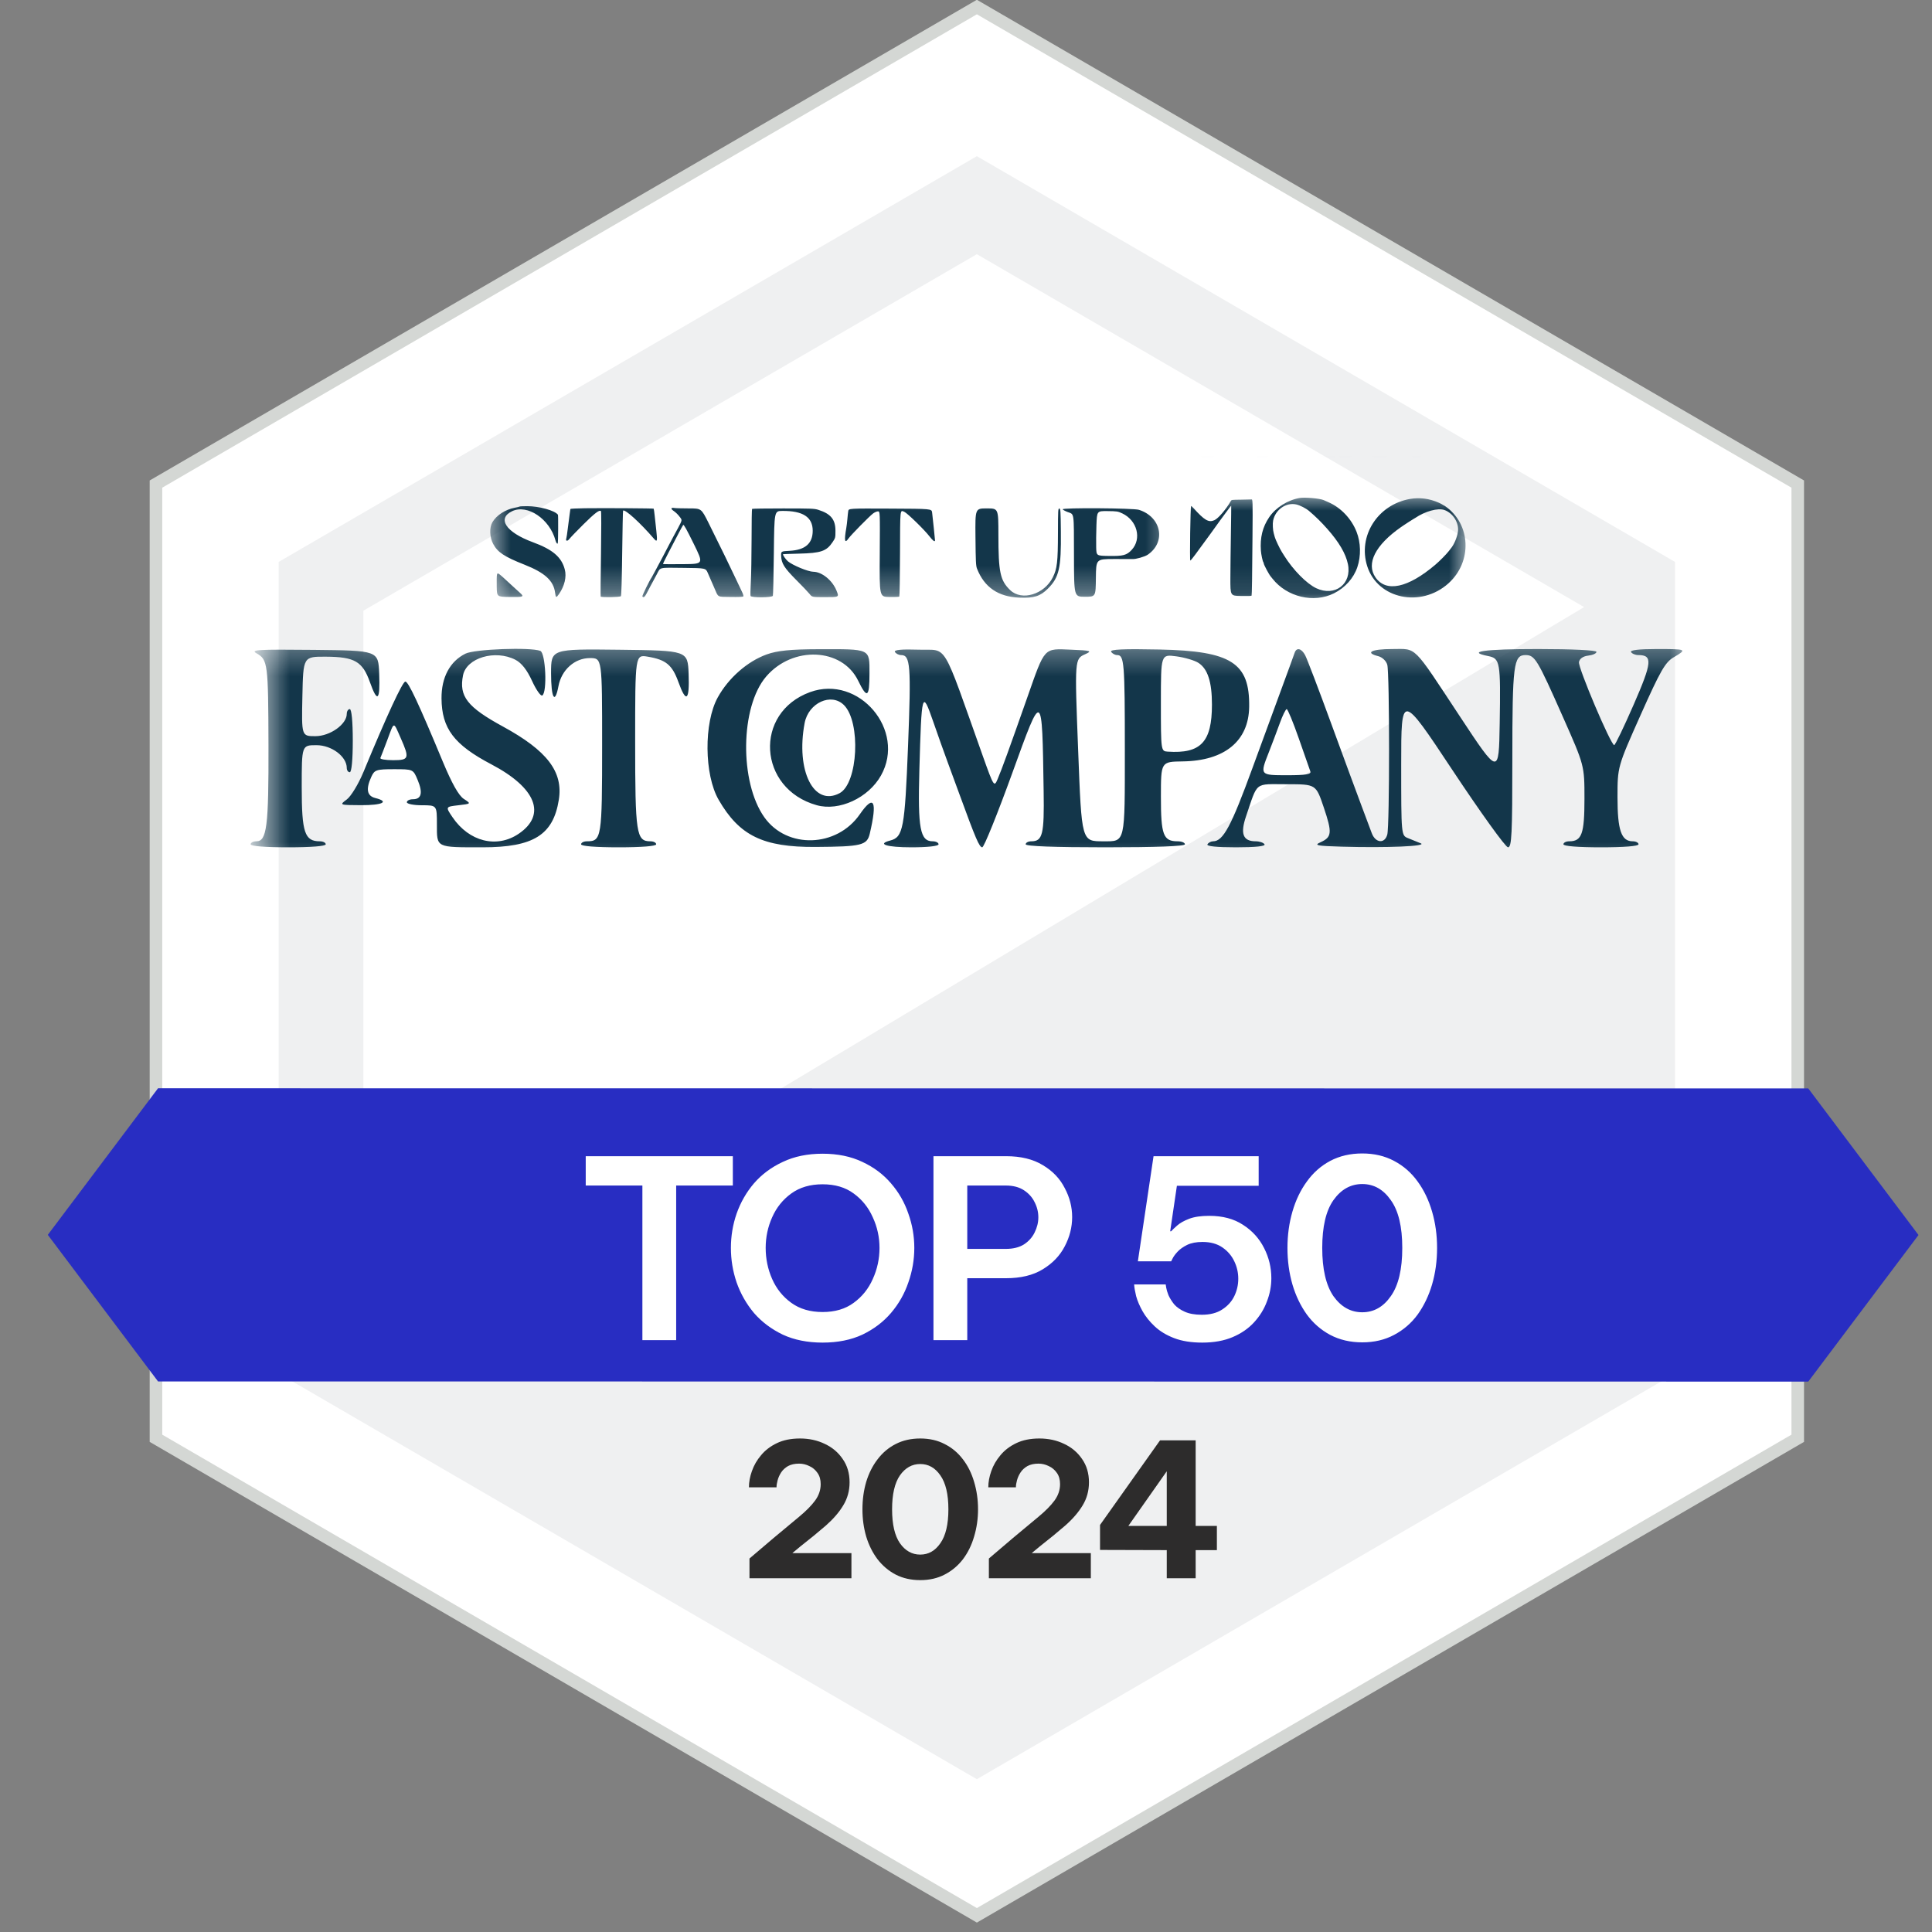 <svg width="70" height="70" viewBox="0 0 70 70" fill="none" xmlns="http://www.w3.org/2000/svg">
<rect x="0" y="0" width="70" height="70" fill="#808080" stroke="none"/>
<path d="M5.651 17.539L35.394 0.255L65.136 17.539V52.111L35.394 69.396L5.651 52.111V17.539Z" fill="white" stroke="#D4D7D4" stroke-width="0.455"/>
<path d="M11.631 21.243L35.393 7.434L59.154 21.243V48.879L35.393 62.688L11.631 48.879V21.243Z" fill="white" stroke="#EFF0F1" stroke-width="3.07"/>
<path d="M59.236 20.891L11.768 49.348L35.148 62.81L59.236 48.522V20.891Z" fill="#EFF0F1"/>
<path d="M69.511 44.747L65.517 50.058L5.726 50.052L1.732 44.741L5.726 39.43L65.517 39.436L69.511 44.747Z" fill="#282DC2"/>
<path d="M23.275 48.555V42.954H21.222V41.891H26.552V42.954H24.499V48.555H23.275ZM29.804 48.645C29.258 48.645 28.778 48.549 28.363 48.357C27.949 48.158 27.601 47.897 27.319 47.573C27.043 47.243 26.833 46.874 26.689 46.466C26.55 46.057 26.482 45.64 26.482 45.214C26.482 44.788 26.55 44.373 26.689 43.971C26.833 43.563 27.043 43.197 27.319 42.873C27.601 42.549 27.949 42.29 28.363 42.098C28.778 41.9 29.258 41.801 29.804 41.801C30.351 41.801 30.831 41.9 31.245 42.098C31.659 42.29 32.004 42.549 32.281 42.873C32.563 43.197 32.773 43.563 32.911 43.971C33.055 44.373 33.127 44.788 33.127 45.214C33.127 45.64 33.055 46.057 32.911 46.466C32.773 46.874 32.563 47.243 32.281 47.573C32.004 47.897 31.659 48.158 31.245 48.357C30.831 48.549 30.351 48.645 29.804 48.645ZM29.804 47.537C30.255 47.537 30.63 47.426 30.93 47.204C31.236 46.982 31.467 46.694 31.623 46.34C31.785 45.985 31.866 45.61 31.866 45.214C31.866 44.824 31.785 44.455 31.623 44.106C31.467 43.752 31.236 43.464 30.93 43.242C30.63 43.02 30.255 42.909 29.804 42.909C29.354 42.909 28.976 43.02 28.67 43.242C28.363 43.464 28.132 43.752 27.976 44.106C27.82 44.455 27.742 44.824 27.742 45.214C27.742 45.61 27.82 45.985 27.976 46.34C28.132 46.694 28.363 46.982 28.67 47.204C28.976 47.426 29.354 47.537 29.804 47.537ZM33.821 48.555V41.891H36.451C36.985 41.891 37.429 41.999 37.783 42.215C38.138 42.425 38.402 42.702 38.576 43.044C38.756 43.38 38.846 43.731 38.846 44.097C38.846 44.464 38.756 44.818 38.576 45.16C38.402 45.496 38.138 45.772 37.783 45.988C37.429 46.205 36.985 46.312 36.451 46.312H35.046V48.555H33.821ZM36.442 42.954H35.046V45.25H36.442C36.706 45.25 36.925 45.196 37.099 45.088C37.273 44.974 37.402 44.83 37.486 44.656C37.576 44.476 37.621 44.292 37.621 44.106C37.621 43.914 37.576 43.731 37.486 43.557C37.402 43.383 37.273 43.239 37.099 43.125C36.925 43.011 36.706 42.954 36.442 42.954ZM43.56 48.645C43.163 48.645 42.824 48.591 42.542 48.483C42.26 48.375 42.026 48.233 41.84 48.059C41.654 47.885 41.507 47.702 41.398 47.51C41.291 47.318 41.212 47.135 41.164 46.961C41.122 46.787 41.098 46.646 41.092 46.538H42.236C42.236 46.538 42.242 46.577 42.254 46.655C42.266 46.727 42.293 46.817 42.335 46.925C42.383 47.033 42.452 47.144 42.542 47.258C42.638 47.366 42.767 47.456 42.929 47.528C43.091 47.6 43.295 47.636 43.542 47.636C43.842 47.636 44.088 47.573 44.28 47.447C44.478 47.321 44.625 47.159 44.721 46.961C44.817 46.763 44.865 46.553 44.865 46.331C44.865 46.108 44.817 45.898 44.721 45.7C44.625 45.496 44.481 45.328 44.289 45.196C44.097 45.064 43.857 44.998 43.569 44.998C43.346 44.998 43.16 45.034 43.01 45.106C42.866 45.178 42.752 45.259 42.668 45.349C42.584 45.439 42.524 45.52 42.488 45.592C42.452 45.664 42.434 45.7 42.434 45.7H41.227L41.795 41.891H45.604V42.963H42.641L42.398 44.611H42.434C42.476 44.563 42.548 44.494 42.65 44.404C42.752 44.313 42.896 44.232 43.082 44.16C43.269 44.088 43.512 44.052 43.812 44.052C44.298 44.052 44.706 44.16 45.036 44.377C45.373 44.593 45.628 44.875 45.802 45.223C45.976 45.565 46.063 45.928 46.063 46.312C46.063 46.601 46.009 46.883 45.901 47.159C45.799 47.435 45.643 47.687 45.433 47.915C45.228 48.138 44.97 48.315 44.658 48.447C44.346 48.579 43.98 48.645 43.56 48.645ZM49.357 48.636C48.925 48.636 48.538 48.546 48.196 48.366C47.859 48.185 47.577 47.939 47.349 47.627C47.121 47.309 46.947 46.946 46.827 46.538C46.707 46.123 46.647 45.682 46.647 45.214C46.647 44.752 46.707 44.313 46.827 43.899C46.947 43.485 47.121 43.122 47.349 42.81C47.577 42.492 47.859 42.242 48.196 42.062C48.538 41.882 48.925 41.792 49.357 41.792C49.789 41.792 50.173 41.882 50.51 42.062C50.852 42.242 51.137 42.492 51.365 42.81C51.593 43.122 51.767 43.485 51.887 43.899C52.008 44.313 52.068 44.752 52.068 45.214C52.068 45.682 52.008 46.123 51.887 46.538C51.767 46.946 51.593 47.309 51.365 47.627C51.137 47.939 50.852 48.185 50.51 48.366C50.173 48.546 49.789 48.636 49.357 48.636ZM49.357 47.546C49.777 47.546 50.123 47.351 50.393 46.961C50.669 46.571 50.807 45.988 50.807 45.214C50.807 44.446 50.669 43.869 50.393 43.485C50.123 43.095 49.777 42.9 49.357 42.9C48.937 42.9 48.589 43.095 48.312 43.485C48.042 43.869 47.907 44.446 47.907 45.214C47.907 45.982 48.042 46.565 48.312 46.961C48.589 47.351 48.937 47.546 49.357 47.546Z" fill="white"/>
<path d="M27.155 57.184V56.468L28.02 55.732C28.38 55.43 28.688 55.173 28.945 54.962C29.202 54.75 29.398 54.552 29.533 54.368C29.668 54.183 29.735 53.985 29.735 53.773C29.735 53.611 29.697 53.476 29.62 53.368C29.544 53.256 29.445 53.172 29.323 53.118C29.206 53.06 29.082 53.03 28.952 53.03C28.794 53.03 28.661 53.06 28.553 53.118C28.45 53.177 28.366 53.253 28.303 53.348C28.245 53.438 28.202 53.532 28.175 53.632C28.148 53.73 28.135 53.816 28.135 53.888H27.135C27.135 53.699 27.171 53.503 27.243 53.301C27.315 53.093 27.425 52.902 27.574 52.727C27.723 52.546 27.914 52.4 28.148 52.288C28.382 52.175 28.661 52.119 28.986 52.119C29.314 52.119 29.614 52.184 29.884 52.315C30.154 52.441 30.37 52.623 30.532 52.862C30.699 53.1 30.782 53.382 30.782 53.706C30.782 54.012 30.706 54.291 30.552 54.543C30.404 54.791 30.194 55.034 29.924 55.273C29.654 55.507 29.343 55.761 28.992 56.036L28.709 56.272H30.849V57.184H27.155ZM33.342 57.251C33.009 57.251 32.712 57.184 32.45 57.049C32.194 56.914 31.976 56.729 31.795 56.495C31.615 56.256 31.478 55.982 31.384 55.671C31.293 55.36 31.248 55.032 31.248 54.685C31.248 54.334 31.293 54.003 31.384 53.692C31.478 53.382 31.615 53.109 31.795 52.875C31.976 52.636 32.194 52.452 32.45 52.321C32.712 52.186 33.009 52.119 33.342 52.119C33.675 52.119 33.97 52.186 34.227 52.321C34.488 52.452 34.709 52.636 34.889 52.875C35.069 53.109 35.204 53.382 35.294 53.692C35.388 54.003 35.436 54.334 35.436 54.685C35.436 55.032 35.388 55.36 35.294 55.671C35.204 55.982 35.069 56.256 34.889 56.495C34.709 56.729 34.488 56.914 34.227 57.049C33.97 57.184 33.675 57.251 33.342 57.251ZM33.342 56.326C33.639 56.326 33.882 56.189 34.071 55.914C34.265 55.639 34.362 55.23 34.362 54.685C34.362 54.14 34.265 53.73 34.071 53.456C33.882 53.181 33.639 53.044 33.342 53.044C33.045 53.044 32.8 53.181 32.606 53.456C32.417 53.73 32.322 54.14 32.322 54.685C32.322 55.23 32.417 55.639 32.606 55.914C32.8 56.189 33.045 56.326 33.342 56.326ZM35.829 57.184V56.468L36.693 55.732C37.053 55.43 37.362 55.173 37.618 54.962C37.875 54.75 38.071 54.552 38.206 54.368C38.341 54.183 38.408 53.985 38.408 53.773C38.408 53.611 38.37 53.476 38.294 53.368C38.217 53.256 38.118 53.172 37.996 53.118C37.879 53.06 37.756 53.03 37.625 53.03C37.468 53.03 37.335 53.06 37.227 53.118C37.123 53.177 37.04 53.253 36.977 53.348C36.918 53.438 36.875 53.532 36.848 53.632C36.821 53.73 36.808 53.816 36.808 53.888H35.808C35.808 53.699 35.844 53.503 35.916 53.301C35.988 53.093 36.099 52.902 36.247 52.727C36.396 52.546 36.587 52.4 36.821 52.288C37.056 52.175 37.335 52.119 37.659 52.119C37.987 52.119 38.287 52.184 38.557 52.315C38.827 52.441 39.043 52.623 39.205 52.862C39.372 53.1 39.455 53.382 39.455 53.706C39.455 54.012 39.379 54.291 39.226 54.543C39.077 54.791 38.868 55.034 38.597 55.273C38.327 55.507 38.017 55.761 37.666 56.036L37.382 56.272H39.523V57.184H35.829ZM42.274 57.184V56.164L39.856 56.157V55.252L42.031 52.186H43.321V55.286H44.09V56.164H43.321V57.184H42.274ZM40.883 55.286H42.274V53.307L40.883 55.286Z" fill="#2D2C2C"/>
<mask id="mask0_8632_59787" style="mask-type:alpha" maskUnits="userSpaceOnUse" x="17" y="17" width="26" height="5">
<rect x="17.676" y="17.466" width="24.886" height="4.226" fill="#D9D9D9"/>
</mask>
<g mask="url(#mask0_8632_59787)">
<path fill-rule="evenodd" clip-rule="evenodd" d="M18.044 13.785C18.146 13.841 18.15 13.874 18.152 14.614C18.154 15.342 18.137 15.476 18.043 15.476C18.015 15.476 17.992 15.488 17.992 15.502C17.992 15.519 18.122 15.53 18.329 15.53C18.537 15.53 18.667 15.519 18.667 15.502C18.667 15.488 18.643 15.476 18.613 15.476C18.477 15.476 18.451 15.396 18.451 14.989C18.451 14.611 18.451 14.611 18.584 14.611C18.72 14.611 18.856 14.713 18.856 14.816C18.856 14.837 18.868 14.854 18.883 14.854C18.899 14.854 18.91 14.742 18.91 14.57C18.91 14.399 18.899 14.287 18.883 14.287C18.868 14.287 18.856 14.306 18.856 14.329C18.856 14.423 18.706 14.53 18.574 14.53C18.449 14.53 18.449 14.53 18.457 14.172C18.465 13.814 18.465 13.814 18.67 13.815C18.927 13.817 18.998 13.858 19.064 14.044C19.132 14.234 19.157 14.212 19.148 13.969C19.14 13.76 19.14 13.76 18.559 13.754C18.056 13.749 17.987 13.753 18.044 13.785ZM19.923 13.788C19.784 13.857 19.707 14.001 19.708 14.19C19.71 14.461 19.821 14.607 20.156 14.783C20.559 14.994 20.654 15.236 20.403 15.407C20.206 15.541 19.956 15.479 19.807 15.259C19.744 15.165 19.744 15.165 19.86 15.151C19.976 15.138 19.976 15.138 19.908 15.094C19.863 15.064 19.802 14.956 19.72 14.759C19.503 14.237 19.41 14.04 19.383 14.039C19.358 14.038 19.217 14.343 19.006 14.854C18.961 14.962 18.895 15.07 18.857 15.099C18.789 15.15 18.789 15.15 18.985 15.15C19.178 15.151 19.243 15.119 19.113 15.086C19.038 15.067 19.026 15.007 19.077 14.896C19.105 14.833 19.122 14.827 19.281 14.827C19.453 14.827 19.453 14.827 19.494 14.925C19.542 15.04 19.528 15.097 19.451 15.097C19.421 15.097 19.396 15.11 19.396 15.124C19.396 15.139 19.457 15.151 19.532 15.151C19.667 15.151 19.667 15.151 19.667 15.324C19.667 15.536 19.655 15.53 20.078 15.53C20.534 15.53 20.713 15.418 20.763 15.102C20.803 14.85 20.659 14.66 20.26 14.443C19.939 14.268 19.864 14.171 19.902 13.983C19.933 13.825 20.191 13.749 20.373 13.843C20.428 13.871 20.477 13.934 20.522 14.032C20.559 14.113 20.601 14.172 20.614 14.164C20.66 14.136 20.645 13.781 20.596 13.763C20.507 13.728 20.006 13.747 19.923 13.788ZM20.693 13.962C20.693 14.188 20.728 14.25 20.76 14.08C20.787 13.934 20.906 13.828 21.042 13.828C21.152 13.828 21.152 13.828 21.152 14.609C21.152 15.445 21.148 15.476 21.016 15.476C20.987 15.476 20.963 15.488 20.963 15.502C20.963 15.519 21.094 15.53 21.301 15.53C21.508 15.53 21.639 15.519 21.639 15.502C21.639 15.488 21.615 15.476 21.586 15.476C21.46 15.476 21.45 15.409 21.45 14.576C21.45 13.796 21.45 13.796 21.564 13.815C21.727 13.843 21.783 13.889 21.839 14.043C21.908 14.237 21.939 14.212 21.93 13.969C21.922 13.76 21.922 13.76 21.308 13.753C20.693 13.745 20.693 13.745 20.693 13.962ZM22.632 13.795C22.458 13.858 22.289 14.006 22.192 14.181C22.066 14.41 22.07 14.877 22.201 15.103C22.387 15.425 22.601 15.529 23.071 15.526C23.486 15.524 23.535 15.512 23.559 15.407C23.629 15.11 23.598 15.048 23.47 15.232C23.263 15.532 22.816 15.546 22.612 15.26C22.386 14.943 22.395 14.266 22.627 13.994C22.866 13.715 23.311 13.735 23.455 14.031C23.535 14.197 23.557 14.183 23.557 13.966C23.557 13.74 23.572 13.747 23.098 13.748C22.849 13.749 22.727 13.761 22.632 13.795ZM23.786 13.773C23.795 13.788 23.82 13.801 23.841 13.801C23.925 13.801 23.932 13.895 23.904 14.613C23.874 15.361 23.86 15.438 23.743 15.468C23.62 15.501 23.711 15.53 23.935 15.53C24.079 15.53 24.178 15.519 24.178 15.502C24.178 15.488 24.154 15.476 24.125 15.476C24.012 15.476 23.991 15.36 24.005 14.838C24.025 14.13 24.03 14.112 24.128 14.395C24.172 14.521 24.232 14.688 24.261 14.766C24.29 14.844 24.337 14.972 24.365 15.05C24.513 15.455 24.545 15.53 24.571 15.53C24.587 15.53 24.708 15.229 24.841 14.861C25.113 14.111 25.109 14.109 25.123 15.024C25.129 15.413 25.114 15.476 25.012 15.476C24.985 15.476 24.962 15.488 24.962 15.502C24.962 15.52 25.218 15.53 25.678 15.53C26.137 15.53 26.393 15.52 26.393 15.502C26.393 15.488 26.364 15.476 26.328 15.476C26.199 15.476 26.177 15.418 26.178 15.075C26.178 14.76 26.178 14.76 26.373 14.757C26.751 14.752 26.968 14.573 26.971 14.265C26.977 13.87 26.811 13.764 26.167 13.751C25.84 13.744 25.717 13.749 25.73 13.771C25.74 13.787 25.765 13.801 25.784 13.801C25.848 13.801 25.853 13.871 25.853 14.648C25.853 15.501 25.859 15.476 25.662 15.476C25.463 15.476 25.465 15.484 25.433 14.654C25.402 13.833 25.401 13.835 25.499 13.792C25.562 13.764 25.548 13.759 25.369 13.752C25.121 13.742 25.137 13.725 24.977 14.179C24.81 14.655 24.748 14.824 24.709 14.916C24.678 14.99 24.674 14.983 24.578 14.714C24.201 13.654 24.265 13.761 24.003 13.752C23.846 13.747 23.774 13.754 23.786 13.773ZM27.38 13.78C27.374 13.799 27.309 13.978 27.235 14.179C27.161 14.379 27.056 14.665 27.002 14.814C26.81 15.34 26.737 15.476 26.647 15.476C26.628 15.476 26.605 15.488 26.596 15.502C26.585 15.52 26.677 15.53 26.853 15.53C27.028 15.53 27.12 15.52 27.109 15.502C27.1 15.488 27.065 15.476 27.03 15.476C26.916 15.476 26.89 15.408 26.944 15.25C27.052 14.933 27.014 14.962 27.31 14.962C27.572 14.962 27.572 14.962 27.642 15.17C27.719 15.399 27.716 15.438 27.612 15.484C27.551 15.512 27.578 15.517 27.806 15.524C28.211 15.536 28.578 15.52 28.514 15.494C28.485 15.481 28.433 15.46 28.399 15.447C28.339 15.423 28.339 15.421 28.339 14.781C28.339 14.14 28.339 14.14 28.799 14.835C29.053 15.217 29.277 15.53 29.299 15.53C29.332 15.53 29.338 15.411 29.338 14.734C29.338 13.887 29.349 13.801 29.456 13.801C29.541 13.801 29.562 13.836 29.793 14.358C29.987 14.794 29.987 14.794 29.987 15.092C29.987 15.409 29.963 15.476 29.85 15.476C29.821 15.476 29.797 15.488 29.797 15.502C29.797 15.519 29.928 15.53 30.135 15.53C30.342 15.53 30.473 15.519 30.473 15.502C30.473 15.488 30.449 15.476 30.42 15.476C30.318 15.476 30.284 15.376 30.284 15.081C30.284 14.806 30.284 14.806 30.492 14.34C30.669 13.941 30.712 13.866 30.789 13.821C30.912 13.748 30.909 13.746 30.633 13.746C30.477 13.746 30.395 13.756 30.405 13.774C30.415 13.788 30.444 13.801 30.471 13.801C30.601 13.801 30.595 13.867 30.429 14.246C30.342 14.446 30.263 14.61 30.254 14.611C30.224 14.611 29.928 13.913 29.937 13.864C29.943 13.833 29.975 13.811 30.021 13.806C30.061 13.801 30.095 13.786 30.095 13.772C30.095 13.757 29.876 13.746 29.568 13.746C29.083 13.746 28.92 13.77 29.121 13.81C29.228 13.831 29.233 13.861 29.224 14.416C29.217 14.883 29.217 14.883 28.865 14.351C28.434 13.697 28.484 13.746 28.256 13.746C28.071 13.746 28.008 13.78 28.133 13.811C28.169 13.82 28.204 13.854 28.213 13.888C28.235 13.967 28.235 15.335 28.214 15.415C28.191 15.5 28.107 15.492 28.073 15.401C28.058 15.36 28.016 15.248 27.98 15.151C27.943 15.055 27.822 14.724 27.709 14.417C27.597 14.109 27.491 13.832 27.475 13.802C27.442 13.74 27.397 13.729 27.38 13.78ZM26.516 13.871C26.599 13.926 26.637 14.043 26.637 14.246C26.637 14.583 26.537 14.689 26.238 14.669C26.178 14.665 26.177 14.662 26.177 14.229C26.177 13.794 26.177 13.794 26.316 13.812C26.391 13.822 26.482 13.849 26.516 13.871ZM23.023 14.134C22.514 14.319 22.554 15.003 23.083 15.151C23.284 15.207 23.547 15.086 23.66 14.884C23.889 14.477 23.462 13.975 23.023 14.134ZM23.328 14.251C23.481 14.404 23.454 14.954 23.288 15.043C23.056 15.167 22.893 14.841 22.974 14.412C23.008 14.23 23.213 14.136 23.328 14.251ZM27.418 14.55C27.468 14.695 27.515 14.829 27.522 14.847C27.531 14.873 27.479 14.881 27.315 14.881C27.067 14.881 27.067 14.881 27.148 14.675C27.177 14.603 27.221 14.486 27.246 14.415C27.272 14.345 27.3 14.287 27.309 14.287C27.318 14.287 27.367 14.405 27.418 14.55ZM19.341 14.547C19.422 14.73 19.416 14.746 19.273 14.746C19.205 14.746 19.153 14.737 19.158 14.726C19.164 14.715 19.192 14.642 19.221 14.564C19.285 14.393 19.274 14.395 19.341 14.547ZM18.825 18.353C18.817 18.36 18.739 18.38 18.651 18.396C18.314 18.458 17.989 18.668 17.841 18.92C17.726 19.118 17.738 19.464 17.87 19.71C18.032 20.012 18.269 20.169 19.005 20.46C19.746 20.754 20.058 21.042 20.113 21.48C20.136 21.665 20.153 21.67 20.256 21.52C20.456 21.227 20.533 20.901 20.464 20.636C20.347 20.184 20.026 19.91 19.305 19.645C18.329 19.285 17.997 18.785 18.558 18.52C19.109 18.259 19.917 18.805 20.125 19.577C20.148 19.666 20.197 19.727 20.209 19.683C20.224 19.626 20.23 18.669 20.215 18.649C20.097 18.495 19.535 18.339 19.099 18.339C18.955 18.339 18.832 18.345 18.825 18.353ZM21.2 18.414C20.906 18.418 20.666 18.43 20.666 18.441C20.665 18.452 20.653 18.546 20.637 18.65C20.622 18.754 20.593 18.979 20.572 19.15C20.552 19.32 20.528 19.479 20.52 19.501C20.481 19.605 20.557 19.624 20.629 19.528C20.668 19.476 20.897 19.238 21.138 18.999C21.553 18.588 21.719 18.462 21.774 18.518C21.788 18.532 21.788 19.172 21.775 20.067C21.762 20.907 21.757 21.602 21.764 21.614C21.787 21.651 22.466 21.639 22.497 21.601C22.514 21.58 22.531 20.99 22.543 20.041C22.553 19.202 22.568 18.509 22.575 18.502C22.64 18.436 23.192 18.936 23.688 19.512C23.81 19.654 23.823 19.617 23.781 19.238C23.762 19.063 23.735 18.812 23.72 18.68C23.706 18.549 23.69 18.436 23.684 18.43C23.67 18.416 21.884 18.405 21.2 18.414ZM24.33 18.416C24.32 18.431 24.344 18.466 24.382 18.493C24.49 18.568 24.564 18.641 24.644 18.748C24.717 18.846 24.717 18.846 24.569 19.126C24.488 19.28 24.41 19.424 24.395 19.447C24.381 19.469 24.313 19.597 24.245 19.73C24.177 19.864 24.075 20.059 24.019 20.163C23.962 20.267 23.852 20.473 23.774 20.622C23.696 20.77 23.623 20.904 23.612 20.919C23.541 21.015 23.261 21.588 23.274 21.609C23.308 21.665 23.364 21.63 23.418 21.52C23.45 21.457 23.521 21.32 23.578 21.216C23.634 21.112 23.734 20.928 23.798 20.807C23.939 20.542 23.837 20.566 24.8 20.576C25.57 20.584 25.57 20.584 25.647 20.765C25.69 20.865 25.741 20.983 25.761 21.027C25.78 21.072 25.834 21.193 25.879 21.297C26.037 21.66 25.967 21.62 26.474 21.629C26.769 21.634 26.922 21.627 26.934 21.607C26.944 21.591 26.918 21.509 26.875 21.424C26.833 21.34 26.737 21.137 26.661 20.973C26.507 20.64 26.06 19.723 25.669 18.94C25.409 18.42 25.409 18.42 24.959 18.42C24.712 18.42 24.473 18.413 24.428 18.404C24.383 18.395 24.339 18.4 24.33 18.416ZM27.249 18.438C27.239 18.448 27.231 18.95 27.231 19.553C27.23 20.156 27.218 20.852 27.204 21.1C27.19 21.349 27.185 21.57 27.194 21.593C27.219 21.66 27.973 21.655 28.002 21.588C28.013 21.562 28.029 20.86 28.038 20.028C28.055 18.515 28.055 18.515 28.34 18.512C29.09 18.504 29.446 18.735 29.446 19.229C29.446 19.691 29.174 19.928 28.609 19.957C28.298 19.974 28.298 19.974 28.303 20.141C28.31 20.413 28.416 20.579 28.864 21.028C29.073 21.237 29.284 21.459 29.333 21.521C29.422 21.635 29.422 21.635 29.881 21.635C30.412 21.635 30.404 21.639 30.308 21.399C30.159 21.027 29.778 20.718 29.466 20.716C29.284 20.715 28.725 20.485 28.55 20.339C28.465 20.268 28.351 20.101 28.372 20.079C28.376 20.076 28.634 20.067 28.947 20.059C29.745 20.04 29.946 19.972 30.167 19.641C30.268 19.49 30.27 19.483 30.27 19.231C30.27 18.822 30.101 18.615 29.649 18.472C29.501 18.425 29.391 18.421 28.377 18.421C27.767 18.42 27.259 18.428 27.249 18.438ZM30.733 18.521C30.724 18.577 30.71 18.708 30.702 18.812C30.693 18.916 30.675 19.062 30.662 19.136C30.581 19.589 30.607 19.71 30.742 19.511C30.823 19.392 31.503 18.7 31.637 18.601C31.691 18.561 31.768 18.528 31.81 18.528C31.885 18.528 31.885 18.528 31.875 20.075C31.864 21.622 31.864 21.622 32.213 21.629C32.405 21.633 32.572 21.627 32.583 21.616C32.595 21.604 32.606 20.905 32.609 20.063C32.614 18.408 32.607 18.477 32.763 18.543C32.87 18.588 33.494 19.195 33.674 19.43C33.802 19.596 33.877 19.65 33.877 19.575C33.876 19.534 33.795 18.756 33.772 18.569C33.755 18.434 33.755 18.434 32.252 18.427C30.748 18.42 30.748 18.42 30.733 18.521ZM35.343 19.453C35.351 20.349 35.359 20.502 35.399 20.604C35.665 21.279 36.167 21.622 36.931 21.654C37.462 21.677 37.691 21.604 37.97 21.325C38.374 20.921 38.451 20.58 38.437 19.258C38.429 18.499 38.425 18.434 38.382 18.425C38.337 18.417 38.334 18.474 38.332 19.303C38.329 20.373 38.303 20.602 38.145 20.919C37.837 21.537 37.021 21.783 36.604 21.384C36.238 21.034 36.174 20.738 36.174 19.372C36.173 18.42 36.173 18.42 35.753 18.42C35.333 18.42 35.333 18.42 35.343 19.453ZM38.503 18.453C38.509 18.471 38.586 18.514 38.673 18.548C38.93 18.647 38.908 18.499 38.912 20.154C38.915 21.622 38.915 21.622 39.307 21.622C39.699 21.622 39.699 21.622 39.706 20.939C39.713 20.257 39.713 20.257 40.354 20.254C40.707 20.252 41.014 20.253 41.037 20.255C41.149 20.265 41.481 20.17 41.587 20.097C42.258 19.635 42.078 18.729 41.266 18.472C41.063 18.408 38.482 18.39 38.503 18.453ZM40.663 18.602C41.202 18.856 41.374 19.52 41.005 19.921C40.823 20.118 40.695 20.152 40.171 20.143C39.726 20.136 39.726 20.136 39.717 19.838C39.712 19.675 39.716 19.31 39.726 19.028C39.745 18.515 39.745 18.515 40.119 18.518C40.474 18.522 40.502 18.526 40.663 18.602ZM24.765 20.44C24.363 20.444 24.03 20.442 24.023 20.436C24.017 20.429 24.096 20.262 24.2 20.064C24.303 19.866 24.464 19.558 24.557 19.379C24.649 19.201 24.738 19.039 24.753 19.02C24.774 18.994 24.873 19.17 25.138 19.709C25.494 20.433 25.494 20.433 24.765 20.44ZM18.005 20.831C17.997 20.865 17.993 21.056 17.997 21.257C18.005 21.622 18.005 21.622 18.449 21.629C18.967 21.638 19.003 21.624 18.843 21.482C18.783 21.429 18.625 21.285 18.491 21.161C18.026 20.731 18.029 20.733 18.005 20.831ZM24.584 24.299C23.782 24.437 23.002 24.928 22.569 25.566C22.131 26.212 21.957 26.911 22.021 27.779C22.039 28.032 22.136 28.483 22.183 28.536C22.196 28.55 22.206 28.581 22.206 28.606C22.206 28.697 22.557 29.354 22.677 29.488C22.693 29.506 22.742 29.567 22.787 29.623C23.737 30.831 25.509 31.252 26.838 30.586C27.573 30.218 28.136 29.588 28.38 28.862C28.629 28.122 28.609 27.243 28.327 26.529C27.984 25.659 27.286 24.927 26.462 24.573C26.328 24.515 26.194 24.456 26.164 24.443C25.919 24.33 24.925 24.24 24.584 24.299ZM31.851 24.364C29.715 24.739 28.397 26.815 29.033 28.802C29.723 30.959 32.57 31.559 34.385 29.932C35.981 28.501 35.869 25.994 34.157 24.832C34.105 24.797 34.056 24.769 34.047 24.769C34.037 24.769 34.01 24.753 33.987 24.733C33.964 24.713 33.853 24.657 33.742 24.608C33.121 24.335 32.483 24.253 31.851 24.364ZM20.719 24.411C20.083 24.419 20.083 24.419 20.033 24.506C19.704 25.075 19.209 25.651 18.949 25.766C18.573 25.933 18.299 25.772 17.558 24.951C17.494 24.88 17.431 24.825 17.418 24.83C17.371 24.845 17.32 28.398 17.366 28.426C17.381 28.436 17.528 28.258 17.693 28.031C18.033 27.565 18.491 26.94 18.657 26.715C18.718 26.633 18.885 26.401 19.028 26.201C19.171 26 19.298 25.824 19.31 25.809C19.321 25.794 19.494 25.56 19.692 25.289C19.891 25.017 20.058 24.8 20.063 24.805C20.069 24.811 20.059 25.622 20.043 26.609C20.026 27.595 20.01 28.931 20.008 29.578C20.004 30.753 20.004 30.753 20.7 30.762C21.259 30.768 21.398 30.763 21.408 30.734C21.428 30.676 21.447 29.425 21.466 26.87C21.485 24.403 21.485 24.377 21.386 24.397C21.369 24.4 21.069 24.407 20.719 24.411ZM24.354 24.726C24.6 24.781 24.989 24.98 25.196 25.156C25.648 25.541 25.991 25.88 26.393 26.333C27.17 27.209 27.612 27.962 27.757 28.654C28.032 29.966 26.908 30.828 25.674 30.251C25.04 29.955 24.141 29.044 23.554 28.104C23.489 27.999 23.42 27.89 23.402 27.861C23.27 27.654 22.977 27.036 22.936 26.877C22.922 26.825 22.892 26.715 22.868 26.633C22.808 26.422 22.786 25.997 22.825 25.798C22.967 25.074 23.678 24.575 24.354 24.726ZM34.114 25.09C34.688 25.288 35.105 25.958 35.011 26.533C34.947 26.932 34.752 27.383 34.532 27.646C34.52 27.661 34.457 27.74 34.394 27.822C34.234 28.027 33.801 28.464 33.528 28.696C31.713 30.239 30.273 30.544 29.574 29.534C28.946 28.626 29.567 27.401 31.252 26.225C31.346 26.16 31.443 26.094 31.468 26.079C31.493 26.064 31.637 25.97 31.789 25.869C31.941 25.769 32.071 25.687 32.078 25.687C32.085 25.687 32.135 25.658 32.189 25.621C32.846 25.175 33.688 24.943 34.114 25.09Z" fill="#13364A"/>
</g>
<mask id="mask1_8632_59787" style="mask-type:alpha" maskUnits="userSpaceOnUse" x="41" y="17" width="13" height="5">
<rect x="41.437" y="17.838" width="11.739" height="4.048" fill="#D9D9D9"/>
</mask>
<g mask="url(#mask1_8632_59787)">
<path fill-rule="evenodd" clip-rule="evenodd" d="M43.5 12.265C43.556 12.296 43.558 12.314 43.559 12.72C43.56 13.121 43.551 13.194 43.499 13.194C43.484 13.194 43.471 13.201 43.471 13.209C43.471 13.218 43.543 13.224 43.657 13.224C43.77 13.224 43.842 13.218 43.842 13.209C43.842 13.201 43.829 13.194 43.812 13.194C43.738 13.194 43.724 13.15 43.724 12.927C43.724 12.719 43.724 12.719 43.796 12.719C43.871 12.719 43.946 12.775 43.946 12.831C43.946 12.843 43.953 12.852 43.961 12.852C43.97 12.852 43.976 12.791 43.976 12.697C43.976 12.603 43.97 12.541 43.961 12.541C43.953 12.541 43.946 12.551 43.946 12.564C43.946 12.616 43.864 12.674 43.791 12.674C43.723 12.674 43.723 12.674 43.727 12.478C43.731 12.281 43.731 12.281 43.844 12.282C43.985 12.282 44.024 12.305 44.06 12.407C44.097 12.512 44.111 12.5 44.106 12.366C44.102 12.251 44.102 12.251 43.783 12.248C43.506 12.245 43.468 12.247 43.5 12.265ZM44.532 12.267C44.456 12.305 44.414 12.384 44.414 12.488C44.415 12.636 44.476 12.717 44.66 12.813C44.882 12.93 44.934 13.062 44.796 13.156C44.688 13.23 44.55 13.196 44.469 13.075C44.434 13.023 44.434 13.023 44.498 13.016C44.561 13.008 44.561 13.008 44.524 12.984C44.499 12.968 44.466 12.908 44.421 12.8C44.301 12.514 44.251 12.405 44.236 12.404C44.222 12.404 44.144 12.572 44.028 12.852C44.004 12.912 43.967 12.971 43.947 12.987C43.909 13.015 43.909 13.015 44.017 13.015C44.123 13.016 44.159 12.998 44.087 12.98C44.046 12.97 44.04 12.936 44.067 12.875C44.083 12.841 44.092 12.838 44.179 12.838C44.274 12.838 44.274 12.838 44.297 12.891C44.323 12.954 44.315 12.986 44.273 12.986C44.257 12.986 44.243 12.993 44.243 13.001C44.243 13.009 44.276 13.016 44.317 13.016C44.392 13.016 44.392 13.016 44.392 13.111C44.392 13.227 44.385 13.224 44.618 13.224C44.868 13.224 44.966 13.162 44.994 12.989C45.016 12.85 44.937 12.746 44.718 12.627C44.541 12.53 44.5 12.477 44.521 12.374C44.538 12.287 44.679 12.245 44.779 12.297C44.81 12.312 44.837 12.347 44.861 12.401C44.882 12.445 44.905 12.478 44.912 12.473C44.938 12.458 44.929 12.263 44.902 12.253C44.853 12.234 44.578 12.244 44.532 12.267ZM44.956 12.362C44.956 12.486 44.975 12.52 44.992 12.427C45.007 12.347 45.072 12.288 45.147 12.288C45.208 12.288 45.208 12.288 45.208 12.718C45.208 13.177 45.205 13.194 45.133 13.194C45.117 13.194 45.104 13.201 45.104 13.209C45.104 13.218 45.176 13.224 45.29 13.224C45.403 13.224 45.475 13.218 45.475 13.209C45.475 13.201 45.462 13.194 45.446 13.194C45.377 13.194 45.371 13.157 45.371 12.699C45.371 12.271 45.371 12.271 45.434 12.281C45.524 12.297 45.554 12.322 45.585 12.407C45.623 12.513 45.64 12.5 45.635 12.366C45.631 12.251 45.631 12.251 45.293 12.247C44.956 12.243 44.956 12.243 44.956 12.362ZM46.021 12.27C45.925 12.305 45.833 12.386 45.779 12.483C45.71 12.608 45.712 12.865 45.784 12.989C45.886 13.166 46.004 13.223 46.262 13.222C46.49 13.22 46.517 13.214 46.53 13.156C46.569 12.993 46.551 12.959 46.481 13.06C46.367 13.225 46.122 13.233 46.01 13.076C45.886 12.902 45.89 12.529 46.018 12.38C46.15 12.226 46.394 12.237 46.473 12.4C46.517 12.491 46.529 12.484 46.529 12.364C46.529 12.24 46.537 12.244 46.277 12.245C46.14 12.245 46.073 12.252 46.021 12.27ZM46.655 12.258C46.66 12.267 46.674 12.274 46.685 12.274C46.731 12.274 46.735 12.325 46.72 12.72C46.703 13.131 46.696 13.173 46.632 13.19C46.564 13.208 46.614 13.224 46.737 13.224C46.816 13.224 46.87 13.217 46.87 13.209C46.87 13.201 46.857 13.194 46.841 13.194C46.779 13.194 46.767 13.13 46.776 12.844C46.786 12.455 46.789 12.444 46.843 12.6C46.867 12.669 46.9 12.761 46.916 12.804C46.932 12.847 46.958 12.917 46.973 12.96C47.054 13.183 47.072 13.224 47.086 13.224C47.095 13.224 47.162 13.058 47.235 12.856C47.384 12.444 47.382 12.443 47.39 12.946C47.393 13.16 47.385 13.194 47.329 13.194C47.314 13.194 47.301 13.201 47.301 13.209C47.301 13.218 47.442 13.224 47.694 13.224C47.947 13.224 48.088 13.218 48.088 13.209C48.088 13.201 48.072 13.194 48.052 13.194C47.981 13.194 47.969 13.162 47.969 12.974C47.969 12.8 47.969 12.8 48.077 12.799C48.284 12.796 48.403 12.698 48.405 12.529C48.408 12.312 48.317 12.254 47.964 12.246C47.783 12.242 47.716 12.245 47.723 12.257C47.729 12.266 47.742 12.274 47.753 12.274C47.788 12.274 47.791 12.312 47.791 12.739C47.791 13.208 47.794 13.194 47.686 13.194C47.577 13.194 47.578 13.199 47.56 12.743C47.543 12.291 47.543 12.293 47.596 12.269C47.631 12.253 47.623 12.251 47.525 12.247C47.389 12.241 47.397 12.232 47.309 12.481C47.217 12.743 47.184 12.836 47.162 12.887C47.145 12.927 47.143 12.924 47.09 12.775C46.883 12.193 46.918 12.252 46.774 12.247C46.688 12.244 46.648 12.248 46.655 12.258ZM48.63 12.262C48.627 12.273 48.591 12.371 48.55 12.481C48.51 12.592 48.452 12.749 48.422 12.83C48.317 13.119 48.277 13.194 48.227 13.194C48.217 13.194 48.204 13.201 48.199 13.209C48.193 13.218 48.244 13.224 48.34 13.224C48.437 13.224 48.487 13.218 48.481 13.209C48.476 13.201 48.456 13.194 48.438 13.194C48.375 13.194 48.36 13.157 48.39 13.07C48.45 12.896 48.429 12.912 48.592 12.912C48.735 12.912 48.735 12.912 48.774 13.026C48.816 13.152 48.814 13.173 48.758 13.199C48.724 13.214 48.739 13.217 48.864 13.22C49.086 13.227 49.288 13.218 49.253 13.204C49.237 13.197 49.208 13.185 49.19 13.178C49.157 13.165 49.157 13.164 49.157 12.812C49.157 12.46 49.157 12.46 49.41 12.842C49.549 13.052 49.672 13.224 49.684 13.224C49.703 13.224 49.706 13.159 49.706 12.787C49.706 12.321 49.712 12.274 49.771 12.274C49.817 12.274 49.829 12.293 49.956 12.58C50.062 12.819 50.062 12.819 50.062 12.983C50.062 13.157 50.049 13.194 49.987 13.194C49.971 13.194 49.958 13.201 49.958 13.209C49.958 13.218 50.03 13.224 50.144 13.224C50.258 13.224 50.329 13.218 50.329 13.209C50.329 13.201 50.316 13.194 50.3 13.194C50.244 13.194 50.225 13.139 50.225 12.977C50.225 12.826 50.225 12.826 50.34 12.57C50.437 12.351 50.461 12.309 50.503 12.285C50.571 12.245 50.569 12.244 50.417 12.244C50.332 12.244 50.286 12.249 50.292 12.259C50.297 12.267 50.313 12.274 50.328 12.274C50.4 12.274 50.397 12.31 50.305 12.518C50.257 12.628 50.214 12.718 50.209 12.719C50.193 12.719 50.03 12.335 50.035 12.308C50.038 12.291 50.056 12.279 50.081 12.276C50.103 12.274 50.121 12.265 50.121 12.258C50.121 12.25 50.001 12.244 49.832 12.244C49.566 12.244 49.476 12.257 49.587 12.279C49.645 12.29 49.648 12.307 49.643 12.612C49.639 12.868 49.639 12.868 49.446 12.576C49.209 12.217 49.236 12.244 49.111 12.244C49.009 12.244 48.975 12.262 49.044 12.279C49.063 12.284 49.083 12.303 49.088 12.322C49.099 12.365 49.1 13.117 49.088 13.161C49.075 13.207 49.029 13.203 49.011 13.153C49.003 13.131 48.98 13.069 48.959 13.016C48.939 12.963 48.872 12.781 48.811 12.612C48.749 12.443 48.691 12.291 48.682 12.274C48.664 12.24 48.639 12.235 48.63 12.262ZM48.155 12.312C48.201 12.342 48.221 12.406 48.221 12.518C48.221 12.704 48.166 12.762 48.002 12.751C47.969 12.749 47.969 12.747 47.969 12.509C47.969 12.27 47.969 12.27 48.045 12.28C48.087 12.285 48.136 12.3 48.155 12.312ZM46.236 12.457C45.956 12.558 45.978 12.934 46.269 13.015C46.379 13.046 46.523 12.98 46.586 12.869C46.711 12.646 46.477 12.369 46.236 12.457ZM46.403 12.521C46.487 12.605 46.472 12.907 46.382 12.956C46.254 13.024 46.164 12.845 46.209 12.61C46.227 12.51 46.34 12.458 46.403 12.521ZM48.651 12.685C48.678 12.765 48.704 12.839 48.708 12.849C48.713 12.863 48.684 12.867 48.594 12.867C48.458 12.867 48.458 12.867 48.502 12.754C48.518 12.714 48.542 12.65 48.556 12.611C48.57 12.572 48.586 12.541 48.591 12.541C48.596 12.541 48.623 12.606 48.651 12.685ZM44.213 12.684C44.257 12.784 44.254 12.793 44.175 12.793C44.138 12.793 44.109 12.788 44.112 12.782C44.115 12.776 44.13 12.736 44.147 12.693C44.182 12.599 44.176 12.6 44.213 12.684ZM43.929 14.775C43.925 14.779 43.882 14.79 43.834 14.799C43.648 14.833 43.47 14.948 43.389 15.087C43.325 15.195 43.332 15.386 43.404 15.521C43.493 15.687 43.623 15.773 44.028 15.933C44.435 16.095 44.606 16.253 44.637 16.493C44.649 16.595 44.659 16.598 44.715 16.515C44.825 16.354 44.867 16.175 44.83 16.029C44.766 15.781 44.589 15.63 44.193 15.485C43.656 15.287 43.474 15.013 43.782 14.867C44.085 14.724 44.529 15.023 44.643 15.448C44.656 15.496 44.683 15.53 44.689 15.506C44.698 15.475 44.701 14.949 44.693 14.938C44.628 14.853 44.319 14.767 44.079 14.767C44.001 14.767 43.933 14.771 43.929 14.775ZM45.234 14.809C45.073 14.811 44.941 14.817 44.94 14.823C44.94 14.829 44.933 14.881 44.925 14.938C44.916 14.995 44.9 15.119 44.889 15.213C44.878 15.307 44.865 15.393 44.86 15.406C44.839 15.463 44.881 15.473 44.92 15.421C44.942 15.392 45.068 15.261 45.2 15.13C45.428 14.904 45.519 14.835 45.549 14.866C45.557 14.873 45.557 15.225 45.55 15.717C45.543 16.178 45.54 16.561 45.544 16.567C45.556 16.587 45.93 16.581 45.947 16.56C45.956 16.548 45.965 16.224 45.972 15.703C45.978 15.241 45.986 14.861 45.989 14.857C46.026 14.821 46.329 15.096 46.601 15.412C46.668 15.49 46.675 15.47 46.652 15.261C46.642 15.165 46.627 15.027 46.619 14.955C46.611 14.883 46.602 14.821 46.599 14.817C46.591 14.81 45.61 14.803 45.234 14.809ZM46.954 14.809C46.948 14.818 46.962 14.837 46.983 14.852C47.042 14.893 47.083 14.933 47.126 14.992C47.166 15.046 47.166 15.046 47.085 15.2C47.041 15.285 46.998 15.364 46.99 15.376C46.982 15.388 46.945 15.458 46.907 15.532C46.87 15.605 46.814 15.712 46.783 15.769C46.752 15.827 46.691 15.94 46.648 16.022C46.605 16.103 46.565 16.177 46.559 16.185C46.52 16.238 46.366 16.552 46.373 16.564C46.392 16.595 46.423 16.576 46.453 16.515C46.47 16.481 46.51 16.405 46.541 16.348C46.572 16.291 46.626 16.19 46.662 16.123C46.739 15.978 46.683 15.991 47.212 15.997C47.635 16.001 47.635 16.001 47.678 16.101C47.701 16.155 47.729 16.22 47.74 16.244C47.751 16.269 47.78 16.336 47.805 16.393C47.892 16.592 47.853 16.57 48.132 16.575C48.294 16.578 48.378 16.574 48.385 16.563C48.39 16.554 48.376 16.509 48.353 16.463C48.329 16.416 48.276 16.305 48.235 16.215C48.15 16.032 47.904 15.528 47.69 15.098C47.547 14.812 47.547 14.812 47.3 14.812C47.164 14.812 47.032 14.808 47.008 14.803C46.983 14.798 46.959 14.801 46.954 14.809ZM48.558 14.822C48.552 14.827 48.548 15.103 48.548 15.434C48.548 15.765 48.541 16.148 48.533 16.285C48.525 16.421 48.523 16.543 48.528 16.556C48.542 16.592 48.956 16.589 48.971 16.552C48.977 16.538 48.987 16.152 48.992 15.695C49.001 14.864 49.001 14.864 49.158 14.862C49.57 14.858 49.765 14.985 49.765 15.257C49.765 15.51 49.615 15.64 49.305 15.657C49.134 15.665 49.134 15.665 49.137 15.758C49.141 15.907 49.199 15.998 49.446 16.245C49.56 16.36 49.676 16.482 49.703 16.516C49.752 16.578 49.752 16.578 50.004 16.578C50.296 16.578 50.291 16.581 50.239 16.449C50.157 16.244 49.948 16.075 49.776 16.073C49.676 16.073 49.369 15.946 49.273 15.866C49.226 15.827 49.163 15.736 49.175 15.724C49.177 15.722 49.319 15.717 49.491 15.713C49.93 15.702 50.04 15.664 50.161 15.483C50.217 15.4 50.218 15.396 50.218 15.257C50.218 15.033 50.125 14.919 49.877 14.841C49.795 14.815 49.735 14.812 49.178 14.812C48.842 14.812 48.563 14.816 48.558 14.822ZM50.472 14.867C50.468 14.898 50.46 14.97 50.455 15.027C50.45 15.084 50.44 15.165 50.433 15.205C50.389 15.454 50.403 15.521 50.477 15.411C50.522 15.346 50.895 14.966 50.969 14.911C50.998 14.889 51.041 14.871 51.064 14.871C51.105 14.871 51.105 14.871 51.099 15.721C51.094 16.571 51.094 16.571 51.286 16.575C51.391 16.578 51.483 16.574 51.489 16.568C51.495 16.561 51.502 16.177 51.503 15.715C51.506 14.805 51.502 14.843 51.588 14.879C51.647 14.904 51.989 15.238 52.088 15.367C52.159 15.458 52.2 15.488 52.2 15.447C52.199 15.424 52.155 14.996 52.142 14.894C52.133 14.819 52.133 14.819 51.307 14.816C50.48 14.812 50.48 14.812 50.472 14.867ZM53.005 15.38C53.01 15.872 53.014 15.956 53.036 16.012C53.183 16.383 53.458 16.572 53.878 16.589C54.17 16.602 54.295 16.562 54.449 16.408C54.671 16.186 54.713 15.999 54.706 15.272C54.701 14.855 54.699 14.819 54.675 14.815C54.651 14.81 54.649 14.841 54.648 15.297C54.646 15.885 54.632 16.011 54.545 16.185C54.376 16.525 53.928 16.66 53.698 16.441C53.497 16.248 53.462 16.086 53.462 15.335C53.462 14.812 53.462 14.812 53.231 14.812C53 14.812 53 14.812 53.005 15.38ZM54.742 14.83C54.745 14.84 54.787 14.863 54.835 14.882C54.977 14.937 54.965 14.855 54.967 15.764C54.968 16.571 54.968 16.571 55.184 16.571C55.399 16.571 55.399 16.571 55.403 16.196C55.407 15.821 55.407 15.821 55.759 15.82C55.953 15.819 56.122 15.819 56.134 15.82C56.196 15.826 56.378 15.773 56.437 15.733C56.805 15.48 56.706 14.982 56.26 14.841C56.149 14.805 54.73 14.796 54.742 14.83ZM55.929 14.912C56.225 15.051 56.319 15.417 56.117 15.636C56.017 15.745 55.946 15.764 55.658 15.759C55.414 15.755 55.414 15.755 55.409 15.591C55.406 15.502 55.408 15.301 55.414 15.146C55.424 14.864 55.424 14.864 55.63 14.866C55.825 14.868 55.84 14.87 55.929 14.912ZM47.193 15.922C46.972 15.924 46.789 15.923 46.785 15.919C46.782 15.916 46.825 15.824 46.882 15.715C46.939 15.606 47.027 15.437 47.078 15.339C47.13 15.241 47.178 15.152 47.187 15.142C47.198 15.127 47.252 15.224 47.398 15.52C47.593 15.918 47.593 15.918 47.193 15.922ZM43.478 16.137C43.474 16.155 43.472 16.26 43.474 16.371C43.478 16.571 43.478 16.571 43.722 16.575C44.007 16.58 44.027 16.573 43.939 16.494C43.906 16.465 43.819 16.386 43.746 16.318C43.49 16.082 43.492 16.083 43.478 16.137ZM47.093 18.042C46.653 18.118 46.224 18.388 45.986 18.739C45.745 19.093 45.65 19.478 45.685 19.954C45.695 20.093 45.748 20.341 45.774 20.37C45.781 20.378 45.787 20.395 45.787 20.409C45.787 20.459 45.98 20.82 46.046 20.894C46.054 20.903 46.081 20.937 46.106 20.968C46.628 21.631 47.602 21.863 48.332 21.497C48.736 21.295 49.045 20.948 49.179 20.549C49.316 20.143 49.305 19.66 49.15 19.267C48.962 18.79 48.578 18.387 48.125 18.193C48.052 18.161 47.978 18.129 47.962 18.121C47.827 18.059 47.281 18.01 47.093 18.042ZM51.086 18.078C49.913 18.284 49.189 19.425 49.538 20.517C49.917 21.702 51.481 22.032 52.479 21.137C53.356 20.351 53.294 18.974 52.354 18.335C52.325 18.316 52.298 18.3 52.293 18.3C52.288 18.3 52.273 18.292 52.26 18.281C52.247 18.27 52.187 18.239 52.126 18.212C51.785 18.062 51.434 18.017 51.086 18.078ZM44.97 18.104C44.62 18.108 44.62 18.108 44.593 18.156C44.412 18.469 44.14 18.785 43.997 18.849C43.79 18.94 43.64 18.852 43.233 18.4C43.198 18.361 43.163 18.331 43.156 18.334C43.13 18.342 43.102 20.295 43.127 20.31C43.135 20.315 43.216 20.218 43.307 20.093C43.494 19.837 43.745 19.493 43.837 19.37C43.87 19.325 43.962 19.197 44.041 19.087C44.119 18.977 44.189 18.88 44.195 18.872C44.202 18.864 44.296 18.735 44.406 18.586C44.515 18.437 44.606 18.317 44.609 18.32C44.612 18.323 44.607 18.769 44.598 19.311C44.589 19.854 44.58 20.588 44.579 20.943C44.577 21.588 44.577 21.588 44.959 21.593C45.267 21.597 45.343 21.594 45.348 21.578C45.359 21.547 45.37 20.859 45.38 19.455C45.391 18.1 45.39 18.085 45.336 18.096C45.327 18.098 45.162 18.101 44.97 18.104ZM46.967 18.277C47.102 18.307 47.316 18.416 47.43 18.513C47.678 18.725 47.867 18.911 48.088 19.16C48.514 19.641 48.757 20.055 48.837 20.435C48.988 21.156 48.37 21.63 47.692 21.313C47.344 21.15 46.85 20.65 46.528 20.133C46.492 20.075 46.454 20.015 46.444 19.999C46.371 19.886 46.21 19.546 46.188 19.459C46.18 19.43 46.163 19.37 46.151 19.325C46.117 19.209 46.105 18.975 46.127 18.866C46.205 18.468 46.596 18.194 46.967 18.277ZM52.33 18.477C52.646 18.586 52.874 18.954 52.823 19.27C52.788 19.489 52.681 19.737 52.56 19.881C52.553 19.89 52.519 19.933 52.484 19.978C52.396 20.09 52.158 20.331 52.008 20.458C51.011 21.306 50.22 21.474 49.836 20.919C49.49 20.42 49.832 19.747 50.757 19.101C50.809 19.065 50.862 19.029 50.876 19.02C50.89 19.012 50.969 18.96 51.052 18.905C51.136 18.85 51.207 18.805 51.211 18.805C51.215 18.805 51.243 18.789 51.272 18.769C51.633 18.524 52.096 18.396 52.33 18.477Z" fill="#13364A"/>
</g>
<mask id="mask2_8632_59787" style="mask-type:alpha" maskUnits="userSpaceOnUse" x="9" y="23" width="53" height="9">
<rect width="51.805" height="8.336" transform="matrix(1 0 0 -1 9.523 31.639)" fill="#D9D9D9"/>
</mask>
<g mask="url(#mask2_8632_59787)">
<path fill-rule="evenodd" clip-rule="evenodd" d="M9.293 23.67C9.702 23.898 9.719 24.028 9.727 27.01C9.735 29.945 9.667 30.482 9.288 30.482C9.175 30.482 9.081 30.531 9.081 30.591C9.081 30.658 9.607 30.7 10.442 30.7C11.276 30.7 11.802 30.658 11.802 30.591C11.802 30.531 11.704 30.482 11.585 30.482C11.038 30.482 10.932 30.163 10.932 28.523C10.932 26.999 10.932 26.999 11.466 26.999C12.016 26.999 12.564 27.411 12.564 27.824C12.564 27.909 12.613 27.979 12.673 27.979C12.739 27.979 12.782 27.525 12.782 26.836C12.782 26.147 12.739 25.693 12.673 25.693C12.613 25.693 12.564 25.77 12.564 25.865C12.564 26.243 11.959 26.673 11.427 26.673C10.925 26.673 10.925 26.673 10.956 25.23C10.986 23.788 10.986 23.788 11.815 23.793C12.849 23.799 13.136 23.966 13.402 24.713C13.674 25.481 13.776 25.391 13.739 24.414C13.707 23.571 13.707 23.571 11.367 23.546C9.339 23.525 9.062 23.541 9.293 23.67ZM16.864 23.683C16.302 23.961 15.992 24.542 15.997 25.304C16.005 26.394 16.45 26.983 17.802 27.693C19.424 28.544 19.81 29.518 18.796 30.207C18.001 30.748 16.996 30.497 16.395 29.609C16.139 29.23 16.139 29.23 16.607 29.176C17.075 29.122 17.075 29.122 16.803 28.945C16.62 28.825 16.373 28.387 16.044 27.597C15.17 25.493 14.797 24.698 14.687 24.694C14.588 24.69 14.018 25.919 13.166 27.977C12.985 28.412 12.72 28.849 12.567 28.964C12.292 29.169 12.292 29.169 13.081 29.173C13.863 29.176 14.123 29.046 13.598 28.914C13.296 28.838 13.249 28.593 13.453 28.147C13.569 27.892 13.635 27.87 14.274 27.87C14.97 27.87 14.97 27.87 15.134 28.264C15.328 28.726 15.27 28.958 14.962 28.958C14.841 28.958 14.741 29.007 14.741 29.067C14.741 29.127 14.986 29.176 15.285 29.176C15.83 29.176 15.83 29.176 15.83 29.872C15.83 30.724 15.781 30.7 17.489 30.7C19.325 30.7 20.044 30.252 20.247 28.979C20.41 27.963 19.826 27.198 18.221 26.323C16.928 25.618 16.625 25.228 16.776 24.468C16.904 23.834 17.941 23.526 18.675 23.905C18.896 24.02 19.095 24.271 19.276 24.668C19.425 24.994 19.592 25.232 19.648 25.198C19.833 25.084 19.77 23.657 19.576 23.582C19.213 23.443 17.196 23.518 16.864 23.683ZM19.966 24.385C19.966 25.296 20.105 25.544 20.234 24.86C20.344 24.27 20.823 23.843 21.372 23.843C21.816 23.843 21.816 23.843 21.816 26.991C21.816 30.361 21.797 30.482 21.264 30.482C21.149 30.482 21.054 30.531 21.054 30.591C21.054 30.658 21.58 30.7 22.415 30.7C23.249 30.7 23.775 30.658 23.775 30.591C23.775 30.531 23.68 30.482 23.564 30.482C23.054 30.482 23.013 30.215 23.013 26.857C23.013 23.715 23.013 23.715 23.474 23.793C24.131 23.904 24.357 24.092 24.58 24.711C24.861 25.493 24.987 25.392 24.95 24.414C24.918 23.571 24.918 23.571 22.442 23.541C19.966 23.512 19.966 23.512 19.966 24.385ZM27.778 23.711C27.077 23.965 26.396 24.563 26.006 25.268C25.497 26.188 25.513 28.072 26.039 28.98C26.789 30.279 27.651 30.698 29.544 30.687C31.216 30.676 31.413 30.628 31.513 30.207C31.795 29.01 31.667 28.76 31.153 29.503C30.319 30.71 28.517 30.768 27.696 29.615C26.787 28.338 26.82 25.61 27.758 24.514C28.721 23.389 30.512 23.468 31.093 24.663C31.417 25.33 31.503 25.275 31.503 24.4C31.503 23.489 31.563 23.518 29.653 23.522C28.649 23.524 28.157 23.574 27.778 23.711ZM32.425 23.621C32.464 23.683 32.564 23.734 32.648 23.734C32.986 23.734 33.015 24.115 32.901 27.008C32.782 30.023 32.724 30.331 32.254 30.454C31.758 30.583 32.123 30.7 33.027 30.7C33.607 30.7 34.006 30.656 34.006 30.591C34.006 30.531 33.91 30.482 33.792 30.482C33.338 30.482 33.251 30.018 33.31 27.913C33.39 25.061 33.41 24.988 33.806 26.128C33.982 26.637 34.222 27.311 34.339 27.625C34.455 27.939 34.645 28.454 34.759 28.768C35.355 30.4 35.484 30.7 35.589 30.7C35.651 30.7 36.141 29.488 36.678 28.006C37.772 24.984 37.757 24.975 37.813 28.663C37.838 30.232 37.776 30.482 37.367 30.482C37.255 30.482 37.163 30.531 37.163 30.591C37.163 30.661 38.197 30.7 40.047 30.7C41.898 30.7 42.932 30.661 42.932 30.591C42.932 30.531 42.813 30.482 42.667 30.482C42.147 30.482 42.061 30.252 42.062 28.869C42.062 27.598 42.062 27.598 42.851 27.587C44.371 27.566 45.244 26.848 45.26 25.607C45.281 24.016 44.612 23.587 42.02 23.533C40.7 23.505 40.205 23.528 40.258 23.614C40.299 23.68 40.398 23.734 40.477 23.734C40.732 23.734 40.755 24.016 40.755 27.15C40.755 30.584 40.778 30.482 39.984 30.482C39.183 30.482 39.192 30.516 39.063 27.173C38.935 23.865 38.935 23.874 39.327 23.699C39.581 23.586 39.524 23.568 38.805 23.539C37.805 23.498 37.867 23.43 37.225 25.258C36.55 27.177 36.303 27.858 36.145 28.23C36.021 28.526 36.004 28.499 35.617 27.414C34.097 23.142 34.355 23.574 33.302 23.539C32.667 23.518 32.379 23.545 32.425 23.621ZM46.907 23.652C46.882 23.727 46.619 24.45 46.321 25.258C46.024 26.066 45.602 27.217 45.383 27.816C44.61 29.935 44.317 30.482 43.953 30.482C43.877 30.482 43.785 30.531 43.748 30.591C43.705 30.661 44.075 30.7 44.782 30.7C45.488 30.7 45.859 30.661 45.816 30.591C45.779 30.531 45.635 30.482 45.496 30.482C45.035 30.482 44.93 30.21 45.147 29.574C45.584 28.295 45.432 28.414 46.624 28.414C47.679 28.414 47.679 28.414 47.961 29.25C48.273 30.174 48.259 30.331 47.842 30.518C47.596 30.628 47.704 30.65 48.624 30.677C50.253 30.724 51.731 30.661 51.476 30.555C51.356 30.505 51.148 30.421 51.013 30.367C50.769 30.269 50.768 30.263 50.768 27.685C50.768 25.102 50.768 25.102 52.624 27.901C53.645 29.44 54.551 30.7 54.638 30.7C54.772 30.7 54.795 30.223 54.795 27.496C54.795 24.084 54.84 23.734 55.27 23.734C55.611 23.734 55.698 23.878 56.629 25.98C57.408 27.737 57.408 27.737 57.408 28.939C57.408 30.214 57.312 30.482 56.856 30.482C56.74 30.482 56.646 30.531 56.646 30.591C56.646 30.658 57.172 30.7 58.006 30.7C58.841 30.7 59.367 30.658 59.367 30.591C59.367 30.531 59.272 30.482 59.155 30.482C58.744 30.482 58.605 30.081 58.605 28.891C58.605 27.784 58.605 27.784 59.442 25.906C60.158 24.302 60.332 23.997 60.639 23.816C61.137 23.522 61.124 23.516 60.014 23.516C59.384 23.516 59.052 23.555 59.095 23.625C59.132 23.685 59.251 23.734 59.36 23.734C59.884 23.734 59.859 24.002 59.191 25.53C58.839 26.336 58.522 26.996 58.486 26.997C58.366 27.001 57.171 24.186 57.209 23.987C57.232 23.864 57.359 23.775 57.545 23.754C57.709 23.735 57.843 23.674 57.843 23.618C57.843 23.558 56.962 23.516 55.721 23.516C53.768 23.516 53.112 23.609 53.922 23.771C54.353 23.858 54.373 23.978 54.337 26.214C54.306 28.095 54.306 28.095 52.891 25.952C51.153 23.319 51.352 23.516 50.434 23.516C49.689 23.516 49.436 23.649 49.939 23.775C50.083 23.812 50.227 23.949 50.264 24.087C50.35 24.407 50.35 29.917 50.264 30.237C50.172 30.581 49.834 30.548 49.7 30.183C49.64 30.018 49.47 29.565 49.323 29.176C49.176 28.787 48.685 27.455 48.232 26.216C47.779 24.977 47.354 23.862 47.288 23.739C47.154 23.488 46.975 23.448 46.907 23.652ZM43.425 24.019C43.76 24.238 43.911 24.709 43.911 25.53C43.911 26.886 43.508 27.314 42.306 27.233C42.063 27.217 42.061 27.204 42.061 25.461C42.061 23.706 42.061 23.706 42.617 23.78C42.923 23.82 43.287 23.928 43.425 24.019ZM29.352 25.076C27.299 25.821 27.461 28.578 29.592 29.174C30.403 29.401 31.462 28.912 31.919 28.099C32.84 26.461 31.119 24.436 29.352 25.076ZM30.579 25.547C31.197 26.164 31.087 28.381 30.421 28.738C29.485 29.238 28.829 27.924 29.153 26.199C29.291 25.465 30.118 25.086 30.579 25.547ZM47.058 26.755C47.262 27.338 47.451 27.877 47.477 27.952C47.514 28.053 47.303 28.088 46.644 28.088C45.643 28.088 45.644 28.089 45.971 27.259C46.086 26.966 46.264 26.494 46.367 26.21C46.469 25.926 46.583 25.693 46.62 25.693C46.657 25.693 46.854 26.171 47.058 26.755ZM14.518 26.741C14.844 27.478 14.822 27.543 14.242 27.543C13.968 27.543 13.761 27.507 13.782 27.462C13.803 27.417 13.916 27.123 14.034 26.809C14.291 26.122 14.247 26.128 14.518 26.741ZM12.437 42.074C12.407 42.105 12.092 42.183 11.739 42.248C10.378 42.499 9.071 43.346 8.476 44.361C8.01 45.157 8.061 46.551 8.593 47.544C9.244 48.76 10.198 49.391 13.163 50.566C16.148 51.75 17.406 52.908 17.627 54.675C17.72 55.421 17.79 55.44 18.203 54.836C19.009 53.654 19.318 52.34 19.042 51.271C18.572 49.454 17.278 48.347 14.373 47.279C10.439 45.832 9.101 43.817 11.363 42.748C13.582 41.699 16.837 43.896 17.675 47.008C17.771 47.364 17.966 47.61 18.014 47.434C18.077 47.204 18.098 43.349 18.037 43.269C17.564 42.649 15.299 42.02 13.54 42.02C12.964 42.02 12.467 42.044 12.437 42.074ZM22.006 42.321C20.824 42.337 19.856 42.386 19.855 42.43C19.853 42.474 19.802 42.852 19.74 43.271C19.678 43.69 19.56 44.596 19.478 45.285C19.395 45.973 19.3 46.61 19.267 46.7C19.111 47.119 19.416 47.194 19.706 46.809C19.864 46.599 20.787 45.641 21.757 44.68C23.43 43.022 24.098 42.516 24.32 42.739C24.377 42.796 24.378 45.377 24.322 48.983C24.27 52.363 24.251 55.167 24.28 55.214C24.372 55.363 27.109 55.315 27.232 55.162C27.299 55.078 27.37 52.701 27.418 48.877C27.46 45.494 27.517 42.704 27.546 42.676C27.811 42.409 30.034 44.426 32.031 46.744C32.523 47.316 32.574 47.167 32.406 45.641C32.328 44.936 32.218 43.925 32.161 43.395C32.104 42.864 32.038 42.41 32.015 42.386C31.959 42.33 24.762 42.283 22.006 42.321ZM34.616 42.328C34.578 42.391 34.673 42.53 34.828 42.639C35.262 42.942 35.561 43.234 35.882 43.667C36.176 44.063 36.176 44.063 35.581 45.191C35.253 45.811 34.938 46.392 34.88 46.482C34.823 46.572 34.551 47.086 34.276 47.625C34 48.164 33.59 48.947 33.364 49.367C33.137 49.786 32.694 50.618 32.378 51.217C32.062 51.816 31.768 52.354 31.724 52.414C31.44 52.8 30.309 55.108 30.363 55.193C30.501 55.417 30.727 55.279 30.945 54.836C31.07 54.581 31.36 54.03 31.587 53.611C31.815 53.192 32.215 52.45 32.475 51.961C33.044 50.896 32.631 50.991 36.51 51.032C39.612 51.065 39.612 51.065 39.924 51.794C40.096 52.195 40.302 52.67 40.381 52.849C40.461 53.029 40.675 53.519 40.858 53.938C41.496 55.398 41.212 55.24 43.254 55.274C44.446 55.294 45.062 55.265 45.111 55.186C45.15 55.122 45.044 54.79 44.873 54.449C44.703 54.108 44.315 53.29 44.011 52.632C43.39 51.288 41.588 47.596 40.013 44.441C38.966 42.346 38.966 42.346 37.153 42.346C36.156 42.346 35.193 42.317 35.013 42.281C34.831 42.244 34.655 42.266 34.616 42.328ZM46.378 42.419C46.338 42.459 46.305 44.479 46.304 46.908C46.303 49.338 46.255 52.144 46.197 53.144C46.139 54.145 46.12 55.038 46.156 55.131C46.259 55.4 49.296 55.378 49.411 55.108C49.455 55.003 49.522 52.175 49.559 48.822C49.625 42.727 49.625 42.727 50.776 42.715C53.797 42.684 55.231 43.614 55.231 45.606C55.231 47.466 54.133 48.42 51.857 48.539C50.605 48.605 50.605 48.605 50.624 49.281C50.654 50.376 51.078 51.045 52.886 52.853C53.727 53.694 54.577 54.587 54.774 54.84C55.134 55.298 55.134 55.298 56.982 55.298C59.12 55.298 59.09 55.315 58.703 54.348C58.103 52.849 56.569 51.605 55.309 51.596C54.577 51.591 52.323 50.663 51.619 50.077C51.276 49.792 50.816 49.119 50.904 49.031C50.919 49.016 51.96 48.979 53.218 48.949C56.436 48.874 57.245 48.596 58.136 47.265C58.544 46.656 58.551 46.628 58.551 45.611C58.551 43.965 57.867 43.131 56.047 42.556C55.45 42.367 55.01 42.349 50.922 42.347C48.463 42.347 46.418 42.379 46.378 42.419ZM60.414 42.753C60.381 42.978 60.324 43.505 60.289 43.924C60.253 44.343 60.18 44.931 60.127 45.23C59.801 47.055 59.906 47.541 60.451 46.741C60.778 46.26 63.517 43.475 64.057 43.072C64.273 42.912 64.585 42.782 64.752 42.782C65.056 42.782 65.056 42.782 65.014 49.013C64.972 55.244 64.972 55.244 66.379 55.275C67.152 55.291 67.823 55.267 67.869 55.22C67.916 55.173 67.963 52.359 67.973 48.965C67.993 42.297 67.965 42.576 68.594 42.841C69.027 43.023 71.539 45.468 72.265 46.413C72.78 47.085 73.083 47.302 73.08 46.999C73.078 46.833 72.753 43.699 72.659 42.945C72.591 42.401 72.591 42.401 66.533 42.373C60.475 42.344 60.475 42.344 60.414 42.753ZM78.987 46.509C79.021 50.118 79.051 50.735 79.213 51.143C80.287 53.862 82.307 55.247 85.386 55.377C87.526 55.467 88.447 55.175 89.574 54.048C91.199 52.423 91.509 51.048 91.455 45.722C91.424 42.663 91.406 42.401 91.231 42.367C91.053 42.333 91.04 42.562 91.031 45.903C91.02 50.215 90.913 51.138 90.276 52.414C89.034 54.904 85.751 55.895 84.069 54.287C82.593 52.877 82.338 51.686 82.335 46.183C82.333 42.346 82.333 42.346 80.64 42.346C78.947 42.346 78.947 42.346 78.987 46.509ZM91.719 42.479C91.744 42.552 92.052 42.723 92.405 42.86C93.442 43.261 93.353 42.662 93.367 49.33C93.38 55.244 93.38 55.244 94.959 55.244C96.537 55.244 96.537 55.244 96.566 52.496C96.595 49.748 96.595 49.748 99.178 49.735C100.599 49.728 101.837 49.729 101.93 49.738C102.38 49.78 103.719 49.395 104.147 49.101C106.849 47.242 106.125 43.592 102.85 42.556C102.035 42.298 91.635 42.226 91.719 42.479ZM100.424 43.08C102.592 44.102 103.286 46.779 101.8 48.392C101.069 49.185 100.55 49.323 98.439 49.288C96.646 49.258 96.646 49.258 96.61 48.06C96.591 47.402 96.608 45.932 96.648 44.795C96.722 42.727 96.722 42.727 98.231 42.742C99.661 42.756 99.775 42.774 100.424 43.08ZM36.368 50.484C34.752 50.5 33.408 50.492 33.382 50.466C33.356 50.44 33.676 49.765 34.093 48.967C34.51 48.169 35.157 46.928 35.531 46.21C35.905 45.492 36.262 44.84 36.324 44.762C36.408 44.657 36.805 45.369 37.872 47.538C39.307 50.455 39.307 50.455 36.368 50.484ZM9.134 52.06C9.1 52.195 9.087 52.967 9.104 53.775C9.136 55.244 9.136 55.244 10.923 55.274C13.011 55.309 13.155 55.255 12.51 54.681C12.27 54.468 11.634 53.886 11.095 53.388C9.219 51.656 9.232 51.664 9.134 52.06ZM35.639 66.03C32.41 66.588 29.267 68.566 27.521 71.138C25.756 73.739 25.059 76.556 25.314 80.052C25.389 81.07 25.779 82.888 25.969 83.103C26.02 83.159 26.061 83.285 26.061 83.382C26.061 83.749 27.475 86.398 27.959 86.938C28.022 87.009 28.221 87.254 28.401 87.482C32.23 92.348 39.369 94.045 44.724 91.361C47.682 89.879 49.952 87.34 50.935 84.415C51.937 81.434 51.857 77.891 50.722 75.014C49.339 71.511 46.526 68.561 43.207 67.133C42.666 66.901 42.126 66.666 42.006 66.611C41.018 66.158 37.015 65.793 35.639 66.03ZM64.918 66.292C56.313 67.803 51.003 76.168 53.565 84.174C56.346 92.862 67.815 95.283 75.129 88.726C81.559 82.96 81.107 72.86 74.209 68.179C74.002 68.039 73.803 67.924 73.765 67.924C73.728 67.924 73.62 67.859 73.525 67.78C73.43 67.701 72.986 67.475 72.537 67.277C70.037 66.177 67.466 65.845 64.918 66.292ZM20.07 66.482C17.507 66.513 17.507 66.513 17.304 66.865C15.98 69.159 13.985 71.48 12.939 71.943C11.422 72.614 10.32 71.968 7.335 68.656C7.077 68.37 6.822 68.151 6.769 68.169C6.581 68.231 6.373 82.546 6.559 82.661C6.619 82.698 7.213 81.981 7.879 81.068C9.246 79.191 11.091 76.671 11.76 75.767C12.006 75.435 12.68 74.501 13.256 73.693C13.833 72.885 14.344 72.175 14.391 72.115C14.438 72.055 15.132 71.112 15.933 70.019C16.733 68.926 17.406 68.049 17.427 68.071C17.449 68.092 17.411 71.362 17.343 75.337C17.276 79.312 17.214 84.694 17.206 87.298C17.19 92.033 17.19 92.033 19.993 92.068C22.245 92.097 22.806 92.075 22.845 91.959C22.924 91.726 23 86.682 23.08 76.391C23.157 66.452 23.154 66.344 22.755 66.426C22.688 66.439 21.479 66.465 20.07 66.482ZM34.714 67.751C35.706 67.972 37.275 68.773 38.106 69.483C39.926 71.037 41.312 72.4 42.932 74.227C46.06 77.756 47.841 80.787 48.425 83.578C49.532 88.864 45.003 92.336 40.031 90.012C37.477 88.818 33.857 85.15 31.492 81.361C31.229 80.938 30.952 80.497 30.878 80.381C30.345 79.547 29.165 77.057 28.999 76.418C28.945 76.206 28.823 75.764 28.728 75.434C28.485 74.584 28.396 72.872 28.553 72.072C29.128 69.153 31.991 67.144 34.714 67.751ZM74.037 69.219C76.35 70.017 78.028 72.716 77.652 75.032C77.391 76.641 76.609 78.457 75.721 79.516C75.671 79.576 75.42 79.894 75.164 80.224C74.521 81.05 72.775 82.813 71.677 83.746C64.364 89.963 58.562 91.192 55.747 87.122C53.216 83.463 55.718 78.528 62.504 73.792C62.883 73.528 63.274 73.263 63.375 73.202C63.475 73.141 64.058 72.762 64.669 72.358C65.28 71.955 65.804 71.625 65.834 71.625C65.864 71.625 66.064 71.505 66.279 71.359C68.929 69.561 72.32 68.626 74.037 69.219Z" fill="#13364A"/>
</g>
</svg>
